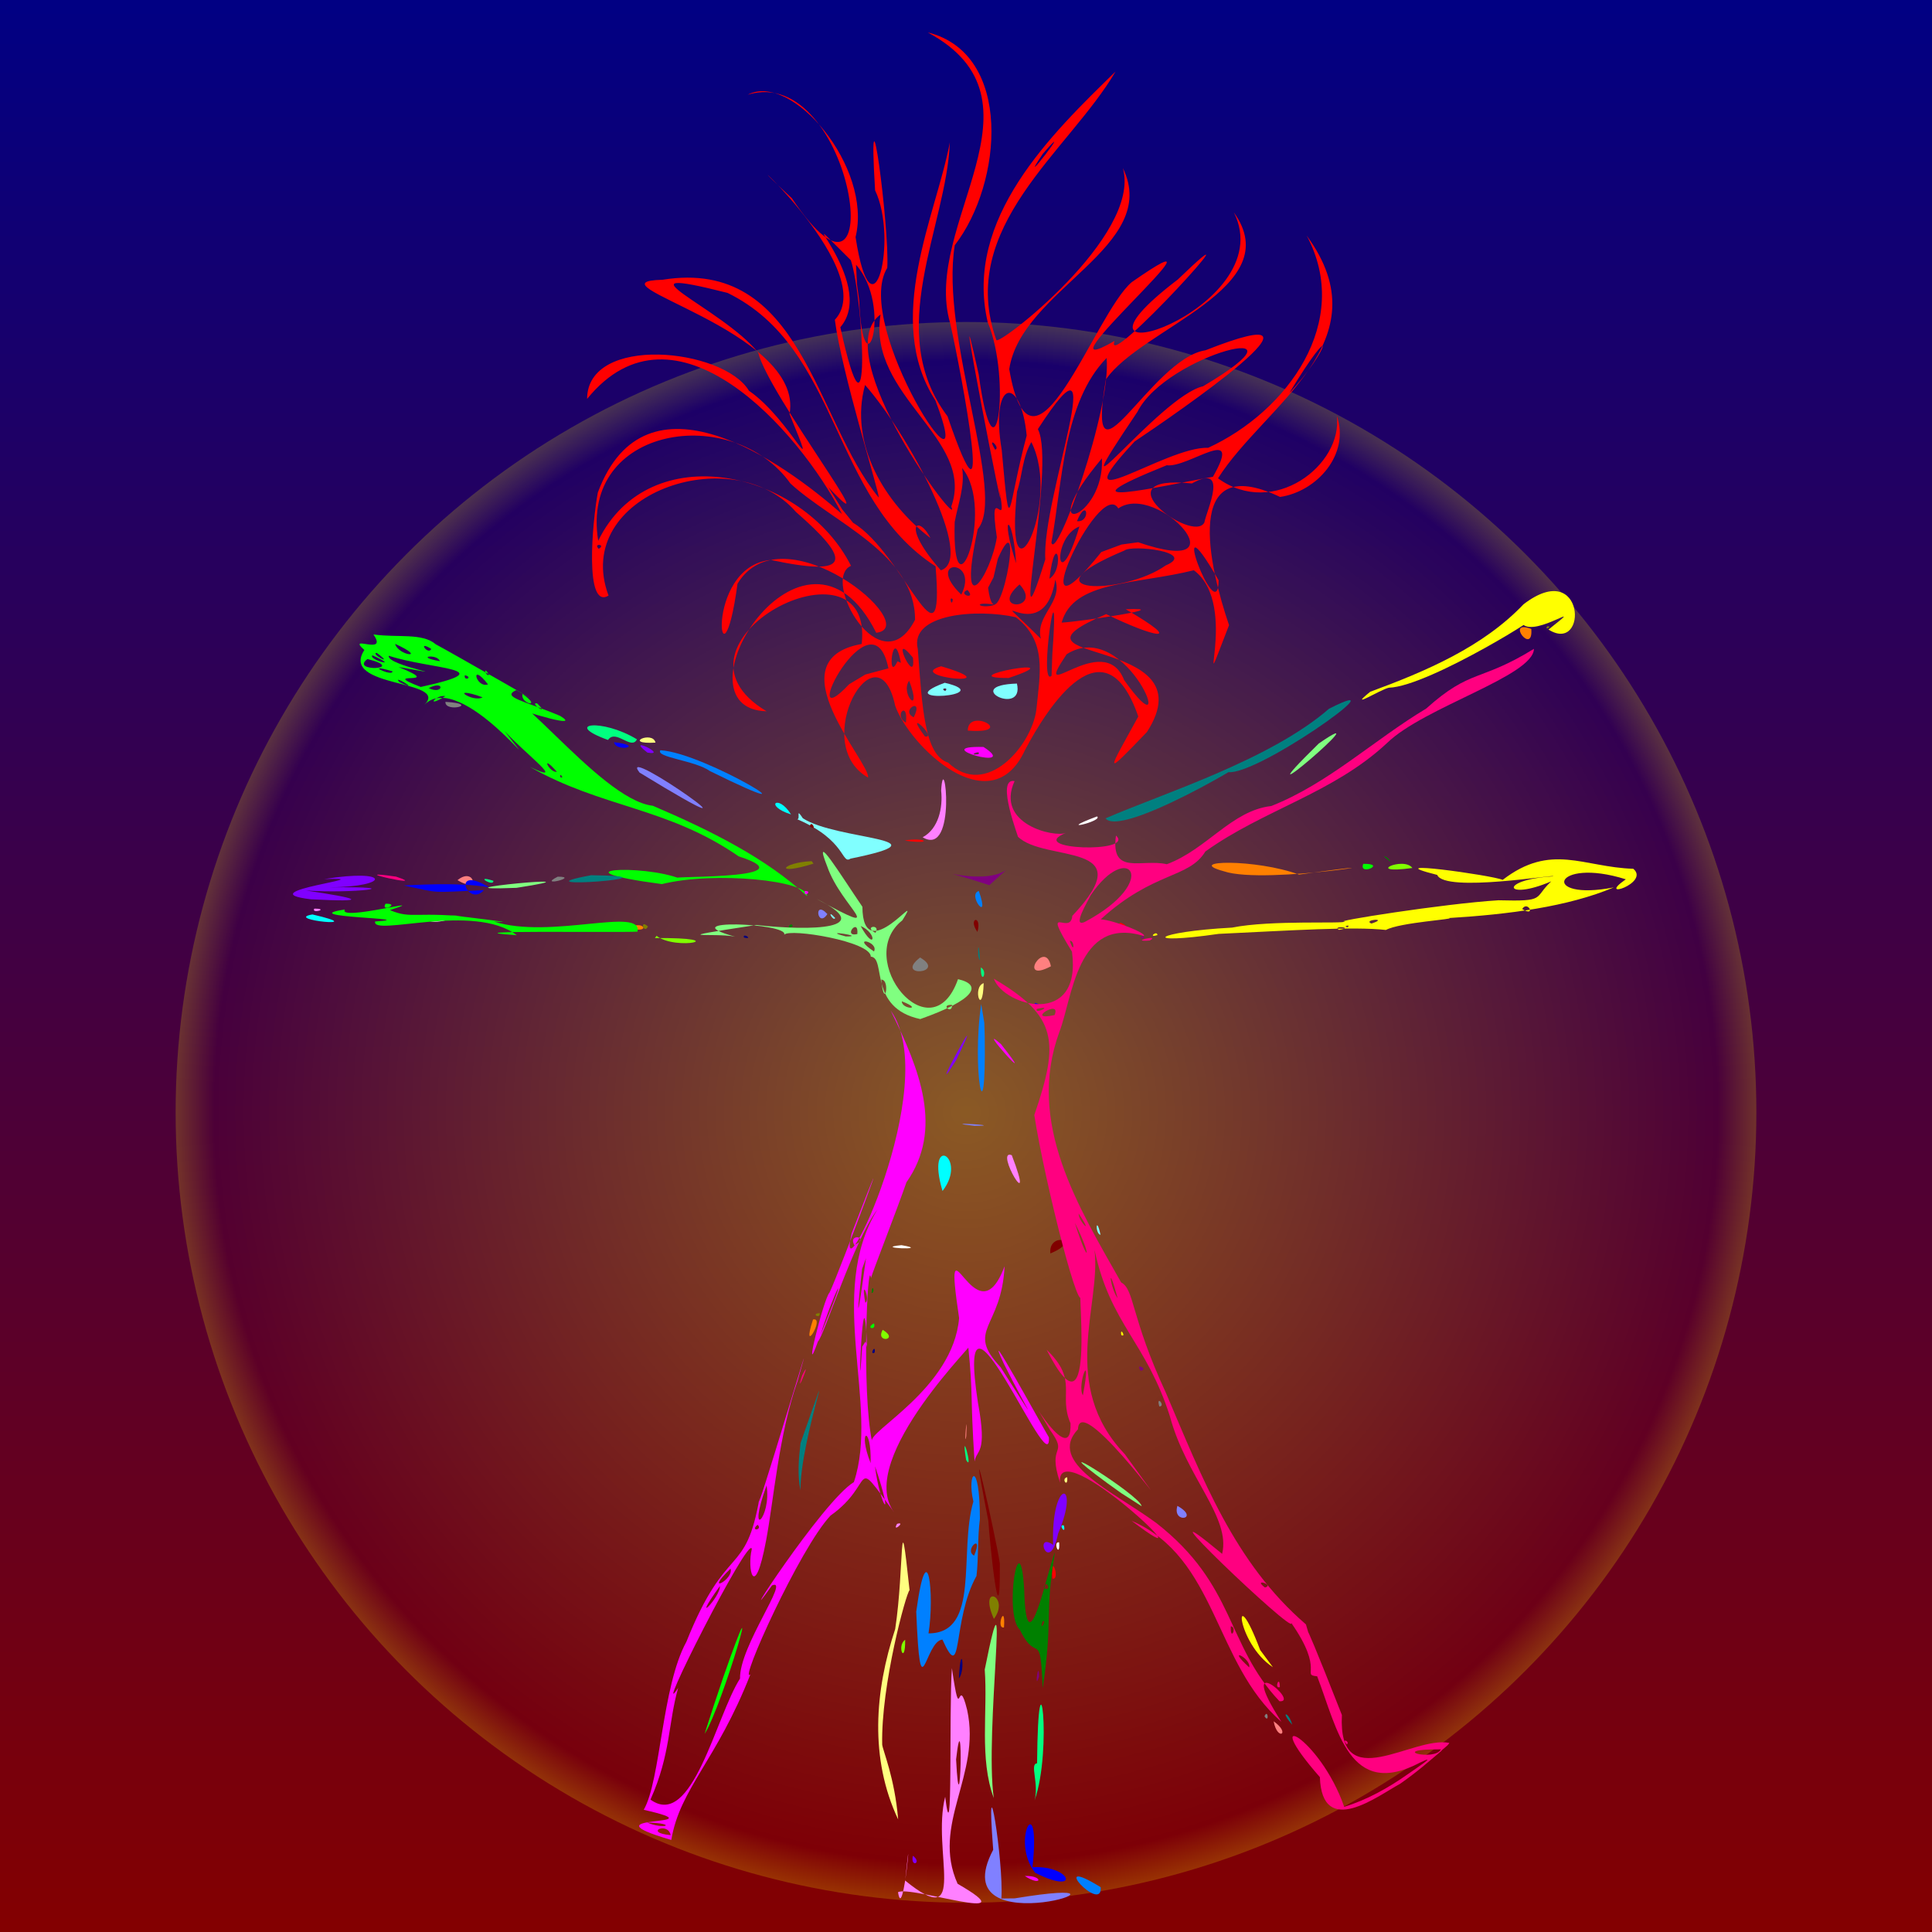 <?xml version="1.0" encoding="UTF-8" standalone="no"?>
<svg
   xmlns:dc="http://purl.org/dc/elements/1.1/"
   xmlns:cc="http://creativecommons.org/ns#"
   xmlns:rdf="http://www.w3.org/1999/02/22-rdf-syntax-ns#"
   xmlns:svg="http://www.w3.org/2000/svg"
   xmlns="http://www.w3.org/2000/svg"
   xmlns:sodipodi="http://sodipodi.sourceforge.net/DTD/sodipodi-0.dtd"
   xmlns:inkscape="http://www.inkscape.org/namespaces/inkscape"
   version="1.1"
   x="0"
   y="0"
   width="500"
   height="500"
   viewBox="-225 0 1650 1650"
   id="svg1796"
   sodipodi:docname="vetwomanf+311220.svg"
   inkscape:version="0.92.4 (5da689c313, 2019-01-14)">
  <rect x="-225" y="0" width="1650" height="1650" fill="#333333" stroke="none"/>
  <sodipodi:namedview
     pagecolor="#ffffff"
     bordercolor="#666666"
     borderopacity="1"
     objecttolerance="10"
     gridtolerance="10"
     guidetolerance="10"
     inkscape:pageopacity="0"
     inkscape:pageshadow="2"
     inkscape:window-width="1280"
     inkscape:window-height="948"
     id="namedview1798"
     showgrid="false"
     inkscape:zoom="1.456"
     inkscape:cx="250"
     inkscape:cy="250"
     inkscape:window-x="-4"
     inkscape:window-y="-4"
     inkscape:window-maximized="1"
     inkscape:current-layer="svg1796" />
  <style
     type="text/css"
     id="style1470">
.space { fill:url(#lg);fill-opacity:1;stroke:none;stroke-width:0; }
.circle { fill:url(#bg);fill-opacity:1;stroke:none;stroke-width:0; }
.f1 { fill:#800000 }
.f2 { fill:#FF0000 }
.f3 { fill:#008000 }
.f4 { fill:#808000 }
.f5 { fill:#FF8000 }
.f6 { fill:#00FF00 }
.f7 { fill:#80FF00 }
.f8 { fill:#FFFF00 }
.f9 { fill:#000080 }
.f10 { fill:#800080 }
.f11 { fill:#FF0080 }
.f12 { fill:#008080 }
.f13 { fill:#808080 }
.f14 { fill:#FF8080 }
.f15 { fill:#00FF80 }
.f16 { fill:#80FF80 }
.f17 { fill:#FFFF80 }
.f18 { fill:#0000FF }
.f19 { fill:#8000FF }
.f20 { fill:#FF00FF }
.f21 { fill:#0080FF }
.f22 { fill:#8080FF }
.f23 { fill:#FF80FF }
.f24 { fill:#00FFFF }
.f25 { fill:#80FFFF }
.f26 { fill:#FFFFFF }
</style>
  <defs
     id="defs1484">
    <linearGradient
       id="lg"
       x1="0"
       y1="0"
       x2="0"
       y2="1">
      <stop
         stop-color="#000084"
         stop-opacity="1"
         offset="0"
         id="stop1472" />
      <stop
         stop-color="#840000"
         stop-opacity="1"
         offset="1"
         id="stop1474" />
    </linearGradient>
    <radialGradient
       id="bg">
      <stop
         stop-color="#ffff00"
         stop-opacity=".35"
         offset="0"
         id="stop1477" />
      <stop
         stop-color="#ffff00"
         stop-opacity="0"
         offset=".95"
         id="stop1479" />
      <stop
         stop-color="#ffff00"
         stop-opacity=".2"
         offset="1"
         id="stop1481" />
    </radialGradient>
  </defs>
  <!--

-->
  <rect
     class="space"
     x="-225"
     y="0"
     width="1650"
     height="1650"
     id="rect1486" />
  <circle
     class="circle"
     cx="600"
     cy="950"
     r="675"
     id="circle1488" />
  <g
     style="fill:#ffffff;fill-opacity:1;stroke:none;stroke-width:0"
     id="g1794">
    <path
       style="fill:#ff0000"
       d="m 916.663,354.991 c 5.443,42.094 -54.205,87.903 -101.432,53.506 39.722,-62.639 142.262,-116.539 75.71,-207.329 39.492,73.779 -16.806,150.37 -84.171,181.303 -35.817,-1.658 -129.239,66.02 -62.738,-5.444 34.491,-23.101 186.969,-127.707 60.517,-77.876 -47.02,7.046 -102.839,130.769 -85.108,24.993 30.167,-44.06 155.771,-78.114 109.325,-142.727 42.284,83.989 -170.428,150.699 -47.884,57.3 79.874,-76.937 -64.827,82.126 -53.996,52.435 -75.495,43.466 114.983,-120.09 14.677,-50.186 -31.999,26.931 -85.128,187.921 -104.627,74.335 C 646.981,247.141 766.776,210.777 733.974,143.554 750.345,201.594 625.792,297.236 625.881,290.248 591.651,193.838 687.943,129.062 727.727,61.072 673.124,114.373 597.818,186.796 618.596,275.343 c 20.556,48.767 6.478,147.372 -7.787,44.327 -27.744,-125.654 27.578,158.74 17.254,96.947 8.918,44.724 -9.591,-10.814 -1.718,42.233 -5.105,32.65 -34.29,76.644 -16.363,-6.894 C 634.818,423.254 577.649,287.762 590.397,209.424 631.422,156.354 640.174,45.703 567.323,27.682 c 108.29,58.243 -5.527,164.229 19.16,248.358 9.997,44.421 39.254,200.693 -2.276,79.474 -54.876,-72.685 -0.807,-161.318 1.982,-233.913 -11.231,61.006 -57.071,151.079 -12.309,220.393 C 613.35,445.151 502.328,277.868 532.747,228.787 534.85,194.798 515.543,50.634 522.365,162.553 542.451,204.398 520.001,294.997 505.683,202.516 520.318,142.781 451.225,61.267 413.562,80.876 c 91.694,-27.804 123.651,216.44 37.74,88.446 -73.855,-68.587 78.34,59.163 36.689,103.817 5.75,44.805 37.842,146.808 37.541,151.88 -54.756,-66.504 -65.624,-205.294 -184.725,-186.087 -69.085,1.871 121.612,42.854 108.492,114.721 27.242,66.442 0.843,4.499 -34.684,-19.97 C 392.868,297.428 276.614,285.325 276.399,340.705 c 74.858,-92.251 180.489,26.119 217.697,98.313 -50.785,-44.763 -167.607,-128.149 -208.522,-18.376 -4.722,25.411 -11.535,100.461 9.14,88.029 -32.093,-86.367 106.089,-134.019 160.056,-71.44 46.975,40.922 48.886,56.038 -21.382,40.995 -59.216,5.485 -42.722,124.912 -28.508,20.221 38.973,-63.931 159.561,37.083 118.47,41.975 -61.471,-122.566 -176.705,64.962 -93.648,67.044 -98.643,-58.728 92.302,-156.457 81.225,-57.491 -75.626,13.569 7.373,100.881 5.443,114.084 -50.975,-28.89 8.15,-132.099 23.176,-61.223 12.35,34.576 81.433,101.065 110.646,38.158 20.122,-38.428 68.308,-112.147 96.947,-29.052 -26.311,47.922 -30.866,53.046 7.366,13.26 54.663,-84.518 -136.979,-57.082 -34.765,-100.702 40.196,19.607 69.589,26.523 16.666,-4.19 44.78,-1.799 -39.617,10.722 -54.715,11.421 9.91,-36.06 63.036,-32.313 112.895,-44.717 40.824,30.326 -2.611,130.865 30.066,46.895 -16.81,-49.276 -40.598,-149.683 43.586,-109.491 31.613,-4.662 59.853,-36.556 48.425,-69.427 z M 875.82,336.217 c 40.554,-67.178 36.225,-39.645 0,0 z m -129.364,15.44 c 24.897,-49.431 157.636,-81.792 55.984,-21.758 -37.251,8.236 -131.994,134.426 -55.984,21.758 z M 665.579,131.402 c 31.405,-36.253 -25.419,37.753 0,0 z m -40.675,252.649 c -7.928,-13.123 5.165,-1.536 0,0 z m 91.179,7.392 c 2.666,52.402 -61.436,73.349 0,0 z m -21.335,53.642 c 8.761,-21.392 12.174,1.443 0,0 z m 2.138,4.537 c -19.24,63.837 -24.344,9.381 0,0 z m 23.219,-143.945 c 4.073,44.593 -43.492,175.063 -47.146,157.637 9.575,-52.2 10.022,-119.447 47.146,-157.637 z M 661.378,366.5 c 65.922,-101.731 3.036,59.074 6.357,111.178 C 635.008,583.019 677.567,397.108 661.378,366.5 Z m -18.569,114.614 c -14.659,-44.913 -2.568,-43.025 0,0 z m 2.94,17.997 c 20.475,22.162 -26.958,23.323 0,0 z m 10.072,-121.552 c 26.613,52.884 -23.736,149.797 -12.244,42.264 4.361,-12.608 4.565,-29.606 12.244,-42.264 z m -25.302,6.739 c -10.255,-60.131 16.134,-65.25 21.311,-12.318 -16.664,61.903 -13.843,95.051 -21.311,12.318 z m -3.317,92.878 c 24.728,-56.024 -0.847,82.185 -8.345,24.813 l 4.654,-8.938 z m -2.269,39.224 c -12.818,4.409 -21.696,-3.239 0,0 z M 596.699,399.725 c 29.083,35.338 -9.006,135.223 -6.361,46.122 2.737,-15.182 8.862,-30.356 6.361,-46.122 z m -0.717,108.108 c -32.144,-31.049 15.814,-31.469 0,0 z m 5.292,-3.954 c 8.212,9.015 -9.356,3.6 0,0 z M 527.044,268.57 c -11.417,69.846 80.98,105.95 60.391,164.024 C 598.209,457.414 480.396,302.356 527.044,268.57 Z m -20.967,-42.457 c 31.968,36.116 6.092,113.478 2.673,30.232 l -1.853,-13.477 z m -13.402,53.356 c 33.416,-38.831 -52.926,-118.447 8.966,-57.239 11.18,34.048 17.537,177.797 -8.966,57.239 z m 21.115,49.309 c 37.316,42.377 94.57,149.086 64.721,158.278 -34.692,-39.28 -19.181,-48.072 -8.919,-27.587 -38.705,-29.531 -69.787,-80.301 -55.802,-130.691 z m 74.917,183.001 c -0.714,7.861 -3.775,-3.46 0,0 z M 482.494,416.142 c 54.062,57.641 -51.18,-79.219 -59.982,-115.016 -30.619,-38.034 -129.322,-77.063 -26.187,-50.994 96.944,47.421 87.529,175.209 177.684,233.522 8.096,97.601 -27.042,-11.183 -70.438,-37.171 l -9.268,-11.418 z M 286.305,468.71 c -5.076,-5.144 6.651,-3.74 0,0 z m 213.9,115.652 c -47.257,50.247 19.588,-82.617 33.544,-13.557 l -19.738,5.272 z m 41.226,-19.554 c -9.392,20.608 -3.785,-34.137 2.952,1.246 z m 13.23,-3.178 c 3.188,26.892 -21.319,-26.155 0,0 z m -5.984,55.532 c -11.135,-6.373 2.312,-19.551 0,0 z m 2.776,-35.803 c 11.799,31.444 -8.166,11.46 0,0 z m 3.917,31.253 c -12.189,-5.909 9.196,-18.397 0,0 z m 1.111,-83.304 C 527.093,586.51 475.785,494.467 501.811,483.232 460.298,401.159 329.504,372.346 285.888,461.862 269.988,363.431 400.994,343.98 450.082,412.95 486.486,446.409 556.715,473.258 556.481,529.308 Z m 8.45,99.667 c -19.724,-26.74 11.491,2.071 0,0 z m 95.109,-22.481 c -4.32,30.846 -43.056,75.698 -75.232,44.868 -20.164,-6.448 -22.158,-46.172 -25.981,-97.084 -7.27,-30.277 50.987,-34.551 83.743,-27.127 26.716,20.467 20.664,47.747 17.47,79.343 z m 3.878,-60.962 c -56.596,-56.315 1.985,13.519 12.333,-50.447 6.608,19.29 -17.322,30.687 -12.333,50.447 z m 9.171,31.567 c -11.809,11.725 7.59,-113.221 0.627,-18.137 z m -1.862,-82.852 c 5.401,-43.713 13.457,-8.309 0,0 z m 14.719,64.523 c 52.026,-33.248 97.965,90.729 49.095,22.026 C 717.672,536.173 653.753,606.672 685.946,558.77 Z m 84.592,-75.857 c -36.868,26.138 -124.135,24.414 -35.216,-12.757 5.98,-5.201 62.471,1.276 35.216,12.757 z m -55,-11.436 c -72.978,91.021 -1.859,-65.177 14.532,-37.276 33.375,-23.204 109.681,60.788 16.945,28.917 l -14.214,1.942 z m 100.192,24.108 c -0.287,44.531 -46.843,-81.257 0,0 z m -12.178,-49.276 c -9.819,18.283 -90.96,-41.785 -10.663,-33.423 32.377,-17.885 12.459,23.256 10.663,33.423 z m 7.334,-39.12 c -46.158,8.285 -137.538,29.683 -39.45,-9.845 18.42,2.542 66.08,-36.591 39.45,9.845 z"
       id="path1490"
       inkscape:connector-curvature="0" />
    <path
       style="fill:#008000"
       d="m 1105.338,531.924 c -1.333,0.604 -1.333,0.604 0,0 z"
       id="path1492"
       inkscape:connector-curvature="0" />
    <path
       style="fill:#808000"
       d="m 1096.398,534.834 c -2.86,4.262 5.244,-0.159 0,0 z"
       id="path1494"
       inkscape:connector-curvature="0" />
    <path
       style="fill:#ff8000"
       d="m 1082.79,537.124 c -22.816,-8.696 1.798,23.497 0,0 z"
       id="path1496"
       inkscape:connector-curvature="0" />
    <path
       style="fill:#00ff00"
       d="m 86.187,555.113 c -21.591,32.99 73.49,24.961 51.213,46.861 31.41,-32.111 110.985,77.602 68.344,22.155 18.298,20.168 54.54,46.659 21.797,30.808 61.735,35.214 117.206,34.196 178.308,76.413 66.473,21.449 -79.695,15.926 -49.695,19.176 -32.737,-12.959 -110.777,-8.042 -15.879,4.522 C 385.646,743.849 465.133,752.133 464.236,765.3 429.439,733.06 382.117,709.327 332.511,688.146 285.099,682.873 202.229,562.961 195.189,595.259 c -106.423,-32.955 94.39,38.285 58.203,16.156 -31.22,-13.202 -50.488,-15.998 -37.485,-22.042 47.653,27.06 -56.793,-32.849 -68.703,-39.085 -11.618,-10.003 -32.341,-5.485 -53.305,-8.46 13.043,18.827 -23.722,-0.811 -7.712,13.285 z m 357.766,199.397 -5.938,-4.151 z M 255.291,663.712 c -2.655,2.013 -2.583,-5.034 0,0 z m -4.717,-4.608 c -6.321,1.375 -14.837,-16.913 0,0 z m -63.29,-63.659 c -7.943,5.181 -31.184,-10.621 0,0 z m -14.702,1.983 -8.949,-2.843 z m 61.097,3.25 c 12.094,11.867 -7.431,-0.893 0,0 z m -12.396,-8.018 c 17.708,12.541 -2.291,8.524 0,0 z m -28.628,-16.362 c -2.969,1.911 -5.437,-8.982 0,0 z m -0.868,8.215 c -10.575,3.474 -15.73,-20.297 0,0 z m -19.75,-7.859 c 7.598,1.903 -1.363,5.527 0,0 z m -55.654,6.018 c -8.267,-7.877 20.346,9.447 0,0 z m 24.766,4.994 c 14.286,-7.438 12.521,6.131 0,0 z m 14.177,6.86 c -17.632,10.996 -8.177,-1.494 0,0 z m -4.692,-29.877 c -22.432,-3.874 -1.904,-6.533 0,0 z m -7.322,-10.45 c -2.46,5.897 -12.532,-7.966 0,0 z m -30.854,-4.298 c 28.787,13.078 2.788,10.368 0,0 z m -5.401,10.144 c 35.649,11.832 99.696,10.823 27.284,26.648 -38.277,-14.744 23.186,0.177 -18.857,-17.025 56.965,10.042 -10.982,-1.289 -8.427,-9.623 z m 3.141,13.301 c 0.128,5.028 -26.06,-7.772 0,0 z M 96.762,557.583 c 16.39,12.336 -6.192,0.33 0,0 z m -3.719,2.097 c 25.478,11.523 -3.992,3.641 0,0 z m -4.189,3.17 c 34.793,8.817 -15.69,11.437 0,0 z"
       id="path1498"
       inkscape:connector-curvature="0" />
    <path
       style="fill:#ff0000"
       d="m 636.423,579.028 c 60.803,-20.313 -53.138,0.197 0,0 z"
       id="path1500"
       inkscape:connector-curvature="0" />
    <path
       style="fill:#ffff00"
       d="m 961.1,587.335 c 35.297,-1.028 145.174,-71.188 114.2,-54.299 11.493,11.53 57.501,-23.229 22.167,4.622 34.071,21.475 31.602,-62.154 -21.344,-21.559 -34.601,36.376 -83.217,57.147 -130.916,74.699 -19.959,16.148 8.372,-1.781 15.893,-3.463 z"
       id="path1502"
       inkscape:connector-curvature="0" />
    <path
       style="fill:#ff0000"
       d="m 578.765,569.023 c -32.547,9.208 62.302,18.467 0,0 z"
       id="path1504"
       inkscape:connector-curvature="0" />
    <path
       style="fill:#80ffff"
       d="m 581.834,583.116 c -49.457,18.361 47.475,11.129 0,0 z m 0.428,7.02 c -5.388,-2.314 3.793,-3.486 0,0 z"
       id="path1506"
       inkscape:connector-curvature="0" />
    <path
       style="fill:#80ffff"
       d="m 643.493,583.787 c -48.647,1.569 6.748,28.863 0,0 z"
       id="path1508"
       inkscape:connector-curvature="0" />
    <path
       style="fill:#008080"
       d="m 910.046,605.274 c -50.924,44.225 -143.112,72.736 -190.897,93.65 15.429,19.222 166.571,-75.338 102.317,-40.133 19.759,9.885 155.833,-87.634 88.58,-53.517 z"
       id="path1510"
       inkscape:connector-curvature="0" />
    <path
       style="fill:#808080"
       d="m 155.423,599.407 c -0.738,9.754 30.928,1.817 0,0 z"
       id="path1512"
       inkscape:connector-curvature="0" />
    <path
       style="fill:#ff0000"
       d="m 601.522,623.943 c 42.959,3.226 0.098,-20.555 0,0 z"
       id="path1514"
       inkscape:connector-curvature="0" />
    <path
       style="fill:#00ff80"
       d="m 318.967,631.419 c -29.821,-18.164 -64.122,-13.658 -24.702,0.53 6.62,-9.74 19.923,9.15 24.702,-0.53 z"
       id="path1516"
       inkscape:connector-curvature="0" />
    <path
       style="fill:#80ff80"
       d="m 901.269,634.988 c -77.001,75.609 58.012,-40 0,0 z"
       id="path1518"
       inkscape:connector-curvature="0" />
    <path
       style="fill:#ffff80"
       d="m 334.826,634.225 c -2.398,-10.728 -28.949,1.65 0,0 z"
       id="path1520"
       inkscape:connector-curvature="0" />
    <path
       style="fill:#0000ff"
       d="m 299.405,633.872 c 1.43,8.915 27.433,3.202 0,0 z"
       id="path1522"
       inkscape:connector-curvature="0" />
    <path
       style="fill:#8000ff"
       d="m 327.991,642.779 c 18.811,3.044 -20.292,-15.611 0,0 z"
       id="path1524"
       inkscape:connector-curvature="0" />
    <path
       style="fill:#ff00ff"
       d="m 614.982,637.94 c -49.726,-1.294 32.89,21.382 0,0 z m -4.373,6.177 c -10.521,1.383 3.024,-4.17 0,0 z"
       id="path1526"
       inkscape:connector-curvature="0" />
    <path
       style="fill:#0080ff"
       d="m 381.397,658.563 c 104.757,51.683 -3.591,-15.682 -42.392,-17.831 -4.466,6.084 29.26,8.581 42.392,17.831 z"
       id="path1528"
       inkscape:connector-curvature="0" />
    <path
       style="fill:#8080ff"
       d="m 321.193,659.8 c 131.498,80.437 -21.478,-27.646 0,0 z"
       id="path1530"
       inkscape:connector-curvature="0" />
    <path
       style="fill:#ff80ff"
       d="m 562.977,715.064 c 30.014,17.883 18.142,-79.457 15.79,-39.792 1.591,14.255 -2.104,32.484 -15.79,39.792 z"
       id="path1532"
       inkscape:connector-curvature="0" />
    <path
       style="fill:#00ffff"
       d="m 450.579,695.552 c -11.194,-18.15 -23.667,-7.5 0,0 z"
       id="path1534"
       inkscape:connector-curvature="0" />
    <path
       style="fill:#80ffff"
       d="m 455.871,699.657 c 42.054,18.005 37.631,38.872 45.486,33.657 86.457,-17.608 -11.866,-15.468 -40.727,-34.527 -6.48,-9.841 -1.648,0.711 -4.758,0.87 z"
       id="path1536"
       inkscape:connector-curvature="0" />
    <path
       style="fill:#ffffff"
       d="m 711.911,697.259 c -38.253,14.283 5.918,3.939 0,0 z"
       id="path1538"
       inkscape:connector-curvature="0" />
    <path
       style="fill:#800000"
       d="m 466.647,705.666 c 6.797,5.231 1.106,-6.225 0,0 z"
       id="path1540"
       inkscape:connector-curvature="0" />
    <path
       style="fill:#ff0000"
       d="m 547.596,717.873 c 26.129,3.701 17.078,-3.288 0,0 z"
       id="path1542"
       inkscape:connector-curvature="0" />
    <path
       style="fill:#008000"
       d="m 962.303,735.879 c -11.272,-8.67 -0.381,-3.262 0,0 z"
       id="path1544"
       inkscape:connector-curvature="0" />
    <path
       style="fill:#808000"
       d="m 468.207,735.452 c -25.858,1.217 -33.013,12.922 1.543,2.126 z"
       id="path1546"
       inkscape:connector-curvature="0" />
    <path
       style="fill:#ff8000"
       d="m 884.442,746.929 c -36.88,-13.632 -98.989,-12.287 -64.375,-2.871 35.971,12.422 181.97,-13.857 64.375,2.871 z"
       id="path1548"
       inkscape:connector-curvature="0" />
    <path
       style="fill:#00ff00"
       d="m 939.303,737.754 c -4.545,10.766 20.908,-0.304 0,0 z"
       id="path1550"
       inkscape:connector-curvature="0" />
    <path
       style="fill:#80ff00"
       d="m 981.236,741.293 c -7.508,-10.387 -42.42,5.779 0,0 z"
       id="path1552"
       inkscape:connector-curvature="0" />
    <path
       style="fill:#ffff00"
       d="m 1169.873,741.968 c -42.901,-1.362 -70.086,-22.435 -111.541,9.486 -8.535,-3.938 -111.001,-18.13 -55.902,-4.245 6.369,15.553 104.014,-1.095 98.877,1.215 -47.133,2.861 -41.604,21.466 -1.476,4.282 -15.569,14.406 -3.738,17.269 -45.079,16.165 -47.01,2.882 -145.273,18.592 -131.118,18.136 -0.134,2.185 -63.182,-1.477 -96.397,5.199 -67.693,3.64 -79.337,15.186 -11.496,5.363 63.155,-2.981 115.096,-6.457 142.892,-3.341 11.636,-6.451 61.04,-9.353 53.765,-10.185 51.019,-3.137 101.344,-9.553 140.868,-26.171 -63.36,12.306 -52.208,-26.57 10.23,-6.903 -26.245,18.248 21.03,3.223 6.377,-9.001 z m -251.361,52.199 c -6.472,-3.832 13.816,-2.273 0,0 z m 7.23,-2.248 c -4.647,-0.995 3.763,-2.608 0,0 z m 20.501,-3.162 c -7.933,-3.432 15.79,-5.101 0,0 z m 128.76,-12.446 c 4.852,-7.766 12.155,7.515 0,0 z"
       id="path1554"
       inkscape:connector-curvature="0" />
    <path
       style="fill:#000080"
       d="m 1099.886,744.098 c 0.798,0.018 0.798,0.018 0,0 z"
       id="path1556"
       inkscape:connector-curvature="0" />
    <path
       style="fill:#800080"
       d="m 634.372,742.928 c -22.415,15.845 -81.667,-8.724 -14.461,13.036 z"
       id="path1558"
       inkscape:connector-curvature="0" />
    <path
       style="fill:#ff0080"
       d="m 113.301,748.682 c -49.176,-7.107 31.844,10.709 0,0 z"
       id="path1560"
       inkscape:connector-curvature="0" />
    <path
       style="fill:#008080"
       d="m 279.868,747.466 c -70.827,13.152 86.538,1.066 0,0 z"
       id="path1562"
       inkscape:connector-curvature="0" />
    <path
       style="fill:#808080"
       d="m 251.312,748.715 c -18.331,9.29 19.698,-0.037 0,0 z"
       id="path1564"
       inkscape:connector-curvature="0" />
    <path
       style="fill:#ff8080"
       d="m 165.747,751.692 c 19.95,12.222 14.429,-11.986 0,0 z"
       id="path1566"
       inkscape:connector-curvature="0" />
    <path
       style="fill:#00ff80"
       d="m 196.345,752.217 c -17.456,-5.521 0.484,5.737 0,0 z"
       id="path1568"
       inkscape:connector-curvature="0" />
    <path
       style="fill:#80ff80"
       d="m 216.067,758.251 c 86.635,-13.376 -84.777,3.232 0,0 z"
       id="path1570"
       inkscape:connector-curvature="0" />
    <path
       style="fill:#ffff80"
       d="m 450.893,752.909 c 1.848,1.707 1.848,1.707 0,0 z"
       id="path1572"
       inkscape:connector-curvature="0" />
    <path
       style="fill:#0000ff"
       d="m 192.639,757.748 c -28.003,-4.664 -66.642,-1.63 -72.898,-1.552 32.358,6.76 20.653,6.164 68.496,4.03 -13.747,15.321 -28.862,-22.643 4.403,-2.478 z"
       id="path1574"
       inkscape:connector-curvature="0" />
    <path
       style="fill:#8000ff"
       d="m 40.446,768.017 c 52.178,2.735 40.659,-0.87 -4.172,-7.505 39.403,2.849 92.738,-3.516 19.969,-2.697 53.293,-0.478 52.072,-16.291 -4.41,-7.034 53.714,-2.116 -67.551,10.512 -11.387,17.236 z"
       id="path1576"
       inkscape:connector-curvature="0" />
    <path
       style="fill:#ff00ff"
       d="m 462.215,760.96 c -0.758,6.408 7.305,-0.521 0,0 z"
       id="path1578"
       inkscape:connector-curvature="0" />
    <path
       style="fill:#0080ff"
       d="m 610.944,760.96 c -10.446,2.926 10.39,29.291 0,0 z"
       id="path1580"
       inkscape:connector-curvature="0" />
    <path
       style="fill:#8080ff"
       d="m 481.605,780.639 c -12.13,-13.091 -8.423,12.893 0,0 z"
       id="path1582"
       inkscape:connector-curvature="0" />
    <path
       style="fill:#ff80ff"
       d="m 43.381,776.026 c -2.687,4.776 13.501,-0.103 0,0 z"
       id="path1584"
       inkscape:connector-curvature="0" />
    <path
       style="fill:#00ffff"
       d="m 41.83,780.97 c -26.027,4.493 52.582,12.133 0,0 z"
       id="path1586"
       inkscape:connector-curvature="0" />
    <path
       style="fill:#80ffff"
       d="m 488.281,784.044 c -8.046,-8.909 -1.722,3.482 0,0 z"
       id="path1588"
       inkscape:connector-curvature="0" />
    <path
       style="fill:#ffffff"
       d="m 140.712,786.073 c 6.903,4.249 35.68,-5.433 0,0 z"
       id="path1590"
       inkscape:connector-curvature="0" />
    <path
       style="fill:#800000"
       d="m 609.757,795.903 c 4.238,-15.067 -8.747,-12.229 0,0 z"
       id="path1592"
       inkscape:connector-curvature="0" />
    <path
       style="fill:#ff0000"
       d="m 731.859,787.944 c -10.503,8.992 14.408,5.414 0,0 z"
       id="path1594"
       inkscape:connector-curvature="0" />
    <path
       style="fill:#008000"
       d="m 451.983,791.118 c -0.668,-5.023 -7.22,3.52 0,0 z"
       id="path1596"
       inkscape:connector-curvature="0" />
    <path
       style="fill:#808000"
       d="m 328.356,791.286 c -7.455,-6.882 -3.501,7.165 0,0 z"
       id="path1598"
       inkscape:connector-curvature="0" />
    <path
       style="fill:#ff8000"
       d="m 312.618,792.607 c 19.641,5.319 11.426,-7.626 0,0 z"
       id="path1600"
       inkscape:connector-curvature="0" />
    <path
       style="fill:#00ff00"
       d="m 319.436,795.651 c 4.528,-21.682 -74.648,6.951 -122.626,-8.663 38.853,2.954 -87.781,-10.802 -11.913,-2.953 -55.854,-6.414 -57.55,1.424 -76.863,-6.777 39.133,-12.701 -44.407,10.111 -38.563,-0.496 -45.33,6.787 68.9,7.425 25.887,10.211 -2.792,13.323 84.48,-16.458 121.007,11.742 -65.871,-4.55 86.292,-2.123 103.071,-3.064 z M 104.247,771.846 c 13.291,-0.373 -4.532,7.877 0,0 z m 77.837,15.117 5.162,0.642 z m 64.997,9.808 5.548,-0.943 z"
       id="path1602"
       inkscape:connector-curvature="0" />
    <path
       style="fill:#80ff00"
       d="m 334.319,801.153 c 68.286,-0.609 18.267,11.313 1.394,-1.899 z"
       id="path1604"
       inkscape:connector-curvature="0" />
    <path
       style="fill:#ffff00"
       d="m 763.485,798.578 c -0.331,-4.46 -8.647,2.88 0,0 z"
       id="path1606"
       inkscape:connector-curvature="0" />
    <path
       style="fill:#000080"
       d="m 410.352,800.683 c 8.902,2.064 -1.579,-4.549 0,0 z"
       id="path1608"
       inkscape:connector-curvature="0" />
    <path
       style="fill:#800080"
       d="m 749.479,800.36 c 0.126,4.151 5.754,-2.982 0,0 z"
       id="path1610"
       inkscape:connector-curvature="0" />
    <path
       style="fill:#ff0080"
       d="m 756.872,803.228 c 10.257,-5.528 -19.217,1.398 0,0 z"
       id="path1612"
       inkscape:connector-curvature="0" />
    <path
       style="fill:#008080"
       d="m 610.474,816.156 c 3.396,15.244 -0.745,-21.984 0,0 z"
       id="path1614"
       inkscape:connector-curvature="0" />
    <path
       style="fill:#808080"
       d="m 560.796,817.75 c -22.656,17.528 23.466,13.704 0,0 z"
       id="path1616"
       inkscape:connector-curvature="0" />
    <path
       style="fill:#ff8080"
       d="m 672.523,825.239 c -4.914,-24.241 -29.362,15.501 0,0 z"
       id="path1618"
       inkscape:connector-curvature="0" />
    <path
       style="fill:#00ff80"
       d="m 612.684,826.229 c -0.262,16.194 6.567,3.669 0,0 z"
       id="path1620"
       inkscape:connector-curvature="0" />
    <path
       style="fill:#80ff80"
       d="m 560.935,870.326 c 46.781,-16.478 53.55,-29.234 32.239,-34.079 -22.873,65.13 -89.543,-17.203 -47.533,-50.25 19.742,-31.451 -33.785,42.889 -34.124,-11.578 -18.673,-27.415 -43.194,-67.516 -29.965,-34.246 12.025,34.722 55.27,62.574 -9.274,27.483 52.605,26.063 -4.108,27.569 -51.389,22.322 -83.686,12.848 -35.188,6.28 -18.135,9.996 -56.528,-15.671 46.522,-11.676 41.961,-1.689 4.568,-5.669 74.37,5.79 73.959,18.733 13.468,0.875 -2.498,43.731 42.262,53.308 z m 27.126,-12.102 c 0.447,8.564 -10.77,-0.524 0,0 z m -159.057,-60.363 4.273,0.39 z m 68.297,1.879 c -24.081,-6.356 19.288,0.353 0,0 z m 9.896,-2.03 c -12.867,2.934 1.357,-14.76 0,0 z m 2.868,-6.86 c 14.625,6.27 12.169,22.589 0,0 z m 11.347,21.738 c -21.022,-14.122 4.519,-8.384 0,0 z m 1.25,-15.964 c -11.02,-5.577 5.031,-7.807 0,0 z m 4.957,39.996 c 8.132,-0.126 2.535,27.209 0,0 z m 17.578,18.543 c 19.563,7.617 -0.31,6.947 0,0 z"
       id="path1622"
       inkscape:connector-curvature="0" />
    <path
       style="fill:#ffff80"
       d="m 615.104,839.631 c -10.331,3.537 -0.958,30.378 0,0 z"
       id="path1624"
       inkscape:connector-curvature="0" />
    <path
       style="fill:#0000ff"
       d="m 658.819,856.605 c -1.914,6.019 9.413,1.65 0,0 z"
       id="path1626"
       inkscape:connector-curvature="0" />
    <path
       style="fill:#8000ff"
       d="m 591.449,905.596 c 31.923,-65.5 -29.206,46.777 0,0 z"
       id="path1628"
       inkscape:connector-curvature="0" />
    <path
       style="fill:#ff00ff"
       d="m 629.957,891.796 c -24.779,-21.842 35.792,45.45 0,0 z"
       id="path1630"
       inkscape:connector-curvature="0" />
    <path
       style="fill:#0080ff"
       d="m 612.978,857.49 c -8.301,56.061 4.304,120.436 3.015,27.869 l -0.368,-11.9 z"
       id="path1632"
       inkscape:connector-curvature="0" />
    <path
       style="fill:#8080ff"
       d="m 607.17,961.472 c 29.48,0.004 -33.864,-3.716 0,0 z"
       id="path1634"
       inkscape:connector-curvature="0" />
    <path
       style="fill:#ff80ff"
       d="m 639.086,986.552 c -15.664,-5.964 21.668,56.406 0,0 z"
       id="path1636"
       inkscape:connector-curvature="0" />
    <path
       style="fill:#00ffff"
       d="m 579.947,1017.155 c 22.322,-28.909 -14.939,-50.249 0,0 z"
       id="path1638"
       inkscape:connector-curvature="0" />
    <path
       style="fill:#80ffff"
       d="m 714.893,1054.602 c -3.867,-17.767 -4.792,-0.96 0,0 z"
       id="path1640"
       inkscape:connector-curvature="0" />
    <path
       style="fill:#ffffff"
       d="m 544.882,1063.425 c -26.409,2.505 27.448,4.597 0,0 z"
       id="path1642"
       inkscape:connector-curvature="0" />
    <path
       style="fill:#800000"
       d="m 672.066,1070.474 c 28.483,-11.649 -2.124,-18.673 0,0 z"
       id="path1644"
       inkscape:connector-curvature="0" />
    <path
       style="fill:#ff0000"
       d="m 706.758,1067.702 c -2.564,1.855 4.275,3.292 0,0 z"
       id="path1646"
       inkscape:connector-curvature="0" />
    <path
       style="fill:#008000"
       d="m 519.4,1104.234 c 3.418,-0.299 0.331,-9.147 0,0 z"
       id="path1648"
       inkscape:connector-curvature="0" />
    <path
       style="fill:#808000"
       d="m 475.026,1121.481 c -7.913,0.41 0.461,5.468 0,0 z"
       id="path1650"
       inkscape:connector-curvature="0" />
    <path
       style="fill:#ff8000"
       d="m 469.356,1126.899 c -10.848,33.25 10.956,-2.65 0,0 z"
       id="path1652"
       inkscape:connector-curvature="0" />
    <path
       style="fill:#00ff00"
       d="m 521.421,1130.187 c -8.012,4.244 2.343,6.551 0,0 z"
       id="path1654"
       inkscape:connector-curvature="0" />
    <path
       style="fill:#80ff00"
       d="m 528.893,1135.734 c -6.83,11.768 14.77,8.851 0,0 z"
       id="path1656"
       inkscape:connector-curvature="0" />
    <path
       style="fill:#ffff00"
       d="m 732.605,1140.15 c 4.611,2.687 -1.274,-7.763 0,0 z"
       id="path1658"
       inkscape:connector-curvature="0" />
    <path
       style="fill:#000080"
       d="m 521.983,1155.145 c 1.077,-8.304 -4.996,2.716 0,0 z"
       id="path1660"
       inkscape:connector-curvature="0" />
    <path
       style="fill:#800080"
       d="m 749.148,1170.665 c 7.391,-1.128 -5.21,-7.379 0,0 z"
       id="path1662"
       inkscape:connector-curvature="0" />
    <path
       style="fill:#ff0080"
       d="m 460.03,1174.791 c -7.014,22.355 9.675,-19.475 0,0 z"
       id="path1664"
       inkscape:connector-curvature="0" />
    <path
       style="fill:#008080"
       d="m 458.613,1272.81 c -0.272,-44.063 36.023,-142.248 0.07,-40.351 -1.549,13.368 -2.737,27.005 -0.07,40.351 z"
       id="path1666"
       inkscape:connector-curvature="0" />
    <path
       style="fill:#808080"
       d="m 765.091,1201.146 c 5.86,0.104 -3.097,-10.682 0,0 z"
       id="path1668"
       inkscape:connector-curvature="0" />
    <path
       style="fill:#ff8080"
       d="m 600.222,1226.528 c 1.266,-28.06 -2.24,12.832 0,0 z"
       id="path1670"
       inkscape:connector-curvature="0" />
    <path
       style="fill:#00ff80"
       d="m 600.142,1246.942 c 6.644,11.355 -5.19,-31.722 0,0 z"
       id="path1672"
       inkscape:connector-curvature="0" />
    <path
       style="fill:#80ff80"
       d="m 749.982,1286.338 c -0.742,-9.069 -92.352,-65.92 -29.318,-19.694 l 11.94,8.555 z"
       id="path1674"
       inkscape:connector-curvature="0" />
    <path
       style="fill:#ffff80"
       d="m 686.437,1261.648 c -5.724,0.938 0.889,9.935 0,0 z"
       id="path1676"
       inkscape:connector-curvature="0" />
    <path
       style="fill:#0000ff"
       d="m 613.565,1275.959 c -0.614,-2.01 -0.614,-2.01 0,0 z"
       id="path1678"
       inkscape:connector-curvature="0" />
    <path
       style="fill:#8000ff"
       d="m 674.393,1319.373 c -17.1,-12.089 -3.198,27.044 4.259,-9.668 19.705,-46.118 -6.169,-47.897 -4.259,9.668 z"
       id="path1680"
       inkscape:connector-curvature="0" />
    <path
       style="fill:#ff00ff"
       d="m 538.71,1291.68 c -34.472,-45.791 77.516,-153.151 63.228,-141.451 4.329,43.347 1.476,38.916 5.366,97.948 1.629,-10.423 11.149,-5.757 2.931,-49.998 -20.827,-134.996 62.891,71.851 60.547,29.353 -5.703,-9.426 -58.895,-106.607 -38.253,-62.436 19.412,38.977 34.959,61.739 -3.037,2.503 -30.408,-32.278 0.961,-32.846 3.443,-86.182 -24.832,67.177 -53.471,-54.547 -38.818,44.241 -5.06,60.173 -78.95,97.141 -74.346,105.475 -9.083,-43.289 -3.778,-159.726 -0.929,-139.62 1.261,-4.971 22.572,-59.343 30.312,-81.821 31.652,-45.107 11.614,-95.727 -13.397,-146.504 45.097,63.534 -48.257,253.832 -33.445,190.268 47.808,-123.818 -10.718,33.981 -18.882,50.505 -4.96,4.734 -23.705,80.497 -9.839,41.627 4.806,-3.826 31.001,-87.266 50.797,-112.639 -44.287,71.933 2.042,166.967 -20.146,232.852 -26.601,15.867 -106.512,139.664 -69.934,88.216 16.15,-6.93 -27.971,51.98 -27.291,79.516 -20.572,32.136 -40.78,129.478 -76.488,103.389 17.465,-39.107 15.057,-65.463 23.671,-95.398 -23.686,35.628 61.137,-132.564 62.895,-118.623 -4.17,16.488 2.097,46.403 12.153,-7.129 6.558,-34.516 10.721,-90.162 26.929,-136.454 23.888,-83.345 -40.567,134.676 -32.372,99.051 -11.966,69.904 -28.121,37.574 -62.634,123.839 -20.989,38.171 -21.886,118.238 -36.397,143.438 68.352,15.482 -55.587,2.624 23.534,25.757 7.324,-43.91 38.726,-67.767 67.562,-141.436 -10.539,9.277 42.265,-108.018 68.411,-135.579 39.403,-27.844 17.116,-53.578 54.429,-2.707 z m 69.84,-78.348 0.939,10.399 z m -52.627,-280.156 0.964,3.933 z m -80.184,206.907 c 10.872,-36.202 27.825,-67.385 0,0 z m 28.904,-76.705 c -5.908,-10.844 14.344,-6.756 0,0 z m 22.586,-27.013 -6.227,14.74 z m -97.546,232.222 c 4.4,28.001 -17.586,48.684 0,0 z m -7.669,33.61 c 4.802,4.608 -6.961,5.88 0,0 z m -23.093,37.476 c 3.093,9.372 -23.801,22.956 0,0 z m -9.112,14.89 c 0.64,9.489 -26.353,36.586 0,0 z m -62.225,201.926 c 26.878,0.806 15.069,6.421 0,0 z m 20.166,10.798 c -23.625,-2.113 -2.291,-11.942 0,0 z m 166.27,-454.708 c -4.506,-23.91 4.895,-2.473 0,0 z m 0.578,-38.067 c -5.092,38.079 -9.948,68.45 -3.373,9.237 z m -3.271,75.647 c -4.624,73.55 0.999,-82.046 4.176,0.399 l -1.329,-4.801 z m 7.246,99.408 c -11.557,-28.895 0.802,-33.442 0,0 z m 3.724,2.646 c 17.439,51.613 4.111,34.588 0,0 z"
       id="path1682"
       inkscape:connector-curvature="0" />
    <path
       style="fill:#0080ff"
       d="m 611.883,1297.236 c -0.133,-52.501 -11.489,-40.022 -5.589,-14.878 -12.691,43.777 6.262,112.63 -38.323,112.608 5.354,-32.222 -0.837,-89.031 -10.468,-18.55 3.74,89.075 7.161,24.892 22.365,23.854 17.857,39.598 7.837,-16.059 29.108,-54.408 1.853,-16.166 0.757,-32.483 2.907,-48.626 z m -4.948,31.312 c -9.262,-4.619 8.712,-20.724 0,0 z"
       id="path1684"
       inkscape:connector-curvature="0" />
    <path
       style="fill:#8080ff"
       d="m 780.552,1286.057 c -4.784,15.747 20.097,11.292 0,0 z"
       id="path1686"
       inkscape:connector-curvature="0" />
    <path
       style="fill:#ff80ff"
       d="m 541.121,1301.43 c -4.815,8.307 8.265,-2.598 0,0 z"
       id="path1688"
       inkscape:connector-curvature="0" />
    <path
       style="fill:#00ffff"
       d="m 683.581,1302.792 c -5.507,-1.552 2.23,9.25 0,0 z"
       id="path1690"
       inkscape:connector-curvature="0" />
    <path
       style="fill:#80ffff"
       d="m 824.188,1321.583 c 0.086,-11.007 -9.099,-2.956 0,0 z"
       id="path1692"
       inkscape:connector-curvature="0" />
    <path
       style="fill:#ffffff"
       d="m 679.543,1317.247 c -5.884,-1.259 0.965,14.762 0,0 z"
       id="path1694"
       inkscape:connector-curvature="0" />
    <path
       style="fill:#800000"
       d="m 628.892,1335.299 c -3.61,-24.239 -30.72,-143.676 -9.821,-36.487 0.974,16.254 10.322,109.223 9.821,36.487 z"
       id="path1696"
       inkscape:connector-curvature="0" />
    <path
       style="fill:#ff0000"
       d="m 673.823,1348.114 c 7.234,1.975 -1.958,-24.586 0,0 z"
       id="path1698"
       inkscape:connector-curvature="0" />
    <path
       style="fill:#008000"
       d="m 646.055,1391.968 c 14.823,30.405 17.322,-2.776 19.436,50.049 9.107,-61.265 1.226,-60.05 10.473,-116.457 -6.226,14.571 -24.253,103.755 -26.249,32.499 -3.589,-62.337 -17.893,20.671 -3.66,33.909 z m 22.631,-39.329 c 5.836,6.542 -7.131,5.045 0,0 z m -3.216,32.066 c 4.129,-1.891 -3.315,9.846 0,0 z"
       id="path1700"
       inkscape:connector-curvature="0" />
    <path
       style="fill:#808000"
       d="m 623.818,1382.621 c 14.457,-19.54 -13.806,-31.122 0,0 z"
       id="path1702"
       inkscape:connector-curvature="0" />
    <path
       style="fill:#ff8000"
       d="m 632.448,1389.888 c 1.556,-22.8 -7.453,1.511 0,0 z"
       id="path1704"
       inkscape:connector-curvature="0" />
    <path
       style="fill:#00ff00"
       d="m 376.784,1480.745 c 15.261,-23.878 53.74,-156.715 15.949,-48.433 -5.516,16.078 -10.784,32.24 -15.949,48.433 z"
       id="path1706"
       inkscape:connector-curvature="0" />
    <path
       style="fill:#80ff00"
       d="m 548.036,1400.43 c -7.659,5.294 0.299,22.778 0,0 z"
       id="path1708"
       inkscape:connector-curvature="0" />
    <path
       style="fill:#ffff00"
       d="m 851.247,1409.211 c -23.921,-63.513 -20.81,-5.987 10.878,14.661 z"
       id="path1710"
       inkscape:connector-curvature="0" />
    <path
       style="fill:#000080"
       d="m 593.944,1433.415 c 5.852,-7.073 1.681,-33.457 0,0 z"
       id="path1712"
       inkscape:connector-curvature="0" />
    <path
       style="fill:#800080"
       d="m 662.367,1431.838 c -0.271,-15.961 -4.309,13.926 0,0 z"
       id="path1714"
       inkscape:connector-curvature="0" />
    <path
       style="fill:#ff0080"
       d="m 868.025,1440.862 c -0.054,-11.316 -5.143,1.828 0,0 z"
       id="path1716"
       inkscape:connector-curvature="0" />
    <path
       style="fill:#008080"
       d="m 878.609,1472.975 c -3.086,-11.53 -10.975,-12.121 0,0 z"
       id="path1718"
       inkscape:connector-curvature="0" />
    <path
       style="fill:#808080"
       d="m 854.912,1465.75 c 4.237,6.829 2.977,-6.99 0,0 z"
       id="path1720"
       inkscape:connector-curvature="0" />
    <path
       style="fill:#ff8080"
       d="m 862.741,1470.06 c 3.155,17.318 15.121,10.583 0,0 z"
       id="path1722"
       inkscape:connector-curvature="0" />
    <path
       style="fill:#00ff80"
       d="m 658.551,1537.59 c 15.682,-43.897 3.076,-140.939 2.148,-31.622 -6.618,0.39 1.854,17.149 -2.148,31.622 z"
       id="path1724"
       inkscape:connector-curvature="0" />
    <path
       style="fill:#80ff80"
       d="m 623.73,1535.631 c -8.037,-55.557 14.835,-222.262 -7.73,-109.751 2.655,35.91 -4.798,75.895 7.73,109.751 z"
       id="path1726"
       inkscape:connector-curvature="0" />
    <path
       style="fill:#ffff80"
       d="m 542.056,1553.868 c -2.94,-35.724 -13.219,-59.098 -13.625,-63.938 -1.146,-50.473 20.508,-129.707 23.362,-131.852 -8.987,-84.246 -4.233,-19.555 -12.266,33.203 -17.496,52.97 -22.008,110.604 2.529,162.586 z"
       id="path1728"
       inkscape:connector-curvature="0" />
    <path
       style="fill:#0000ff"
       d="m 656.777,1594.606 c 7.614,-70.043 -19.682,-22.905 2.277,4.794 39.12,19.917 31.277,-6.332 -2.277,-4.794 z"
       id="path1730"
       inkscape:connector-curvature="0" />
    <path
       style="fill:#8000ff"
       d="m 554.678,1584.907 c -2.469,10.336 8.275,6.364 0,0 z"
       id="path1732"
       inkscape:connector-curvature="0" />
    <path
       style="fill:#ff00ff"
       d="m 650.223,1602.179 c 15.06,9.846 15.989,-0.701 0,0 z"
       id="path1734"
       inkscape:connector-curvature="0" />
    <path
       style="fill:#0080ff"
       d="m 715.035,1611.757 c -47.504,-29.439 1.791,23.373 0,0 z"
       id="path1736"
       inkscape:connector-curvature="0" />
    <path
       style="fill:#8080ff"
       d="m 630.217,1621.41 c 2.183,-30.768 -13.908,-130.679 -6.989,-41.646 -45.802,86.507 152.913,19.248 18.352,41.52 z"
       id="path1738"
       inkscape:connector-curvature="0" />
    <path
       style="fill:#ff80ff"
       d="m 592.829,1608.818 c -22.792,-50.771 20.33,-92.728 8.144,-148.478 -8.347,-33.719 -5.287,18.173 -13.017,-35.724 -2.672,39.258 1.048,164.393 -5.751,109.889 -11.74,46.502 20.826,116.334 -34.145,71.585 6.871,-67.195 -1.471,38.875 -6.116,9.938 10.33,-6.042 113.985,29.155 50.885,-7.21 z m -1.292,-106.268 c 6.648,-57.711 3.557,69.612 0,0 z"
       id="path1740"
       inkscape:connector-curvature="0" />
    <path
       style="fill:#00ffff"
       d="m 994.846,1502.472 c 0.019,-0.027 0.019,-0.027 0,0 z"
       id="path1742"
       inkscape:connector-curvature="0" />
    <path
       style="fill:#80ffff"
       d="m 1005.258,1494.131 c -0.017,0.268 0.702,-0.792 0,0 z"
       id="path1744"
       inkscape:connector-curvature="0" />
    <path
       style="fill:#ffffff"
       d="m 989.116,1506.895 c -0.029,0.039 -0.029,0.039 0,0 z"
       id="path1746"
       inkscape:connector-curvature="0" />
    <path
       style="fill:#800000"
       d="m 967.22,1521.969 c 0.003,-0.015 0.003,-0.015 0,0 z"
       id="path1748"
       inkscape:connector-curvature="0" />
    <path
       style="fill:#ff0000"
       d="m 1006.165,1495.196 c -0.097,0.115 -0.097,0.115 0,0 z"
       id="path1750"
       inkscape:connector-curvature="0" />
    <path
       style="fill:#008000"
       d="m 965.908,1526.299 c -0.027,0.018 -0.027,0.018 0,0 z"
       id="path1752"
       inkscape:connector-curvature="0" />
    <path
       style="fill:#808000"
       d="m 952.836,1530.499 c 0.028,0.01 0.047,-0.078 0,0 z"
       id="path1754"
       inkscape:connector-curvature="0" />
    <path
       style="fill:#ff8000"
       d="m 951.994,1530.81 c 0.051,-0.037 0.051,-0.037 0,0 z"
       id="path1756"
       inkscape:connector-curvature="0" />
    <path
       style="fill:#00ff00"
       d="m 989.677,1506.516 c 0.024,-0.011 0.024,-0.011 0,0 z"
       id="path1758"
       inkscape:connector-curvature="0" />
    <path
       style="fill:#80ff00"
       d="m 985.667,1512.209 c 0.005,-0.01 -0.004,0 0,0 z"
       id="polygon1760"
       inkscape:connector-curvature="0" />
    <path
       style="fill:#ffff00"
       d="m 985.895,1511.917 c -0.076,0.097 -0.076,0.097 0,0 z"
       id="path1762"
       inkscape:connector-curvature="0" />
    <path
       style="fill:#000080"
       d="m 990.818,1508.413 c 0.013,0 -0.011,-0.02 0,0 z"
       id="polygon1764"
       inkscape:connector-curvature="0" />
    <path
       style="fill:#800080"
       d="m 982.314,1514.909 c 0.01,0.01 0.007,-0.017 0,0 z"
       id="polygon1766"
       inkscape:connector-curvature="0" />
    <path
       style="fill:#ff0080"
       d="m 1012.782,1488.525 c -31.42,-6.313 -95.218,46.055 -91.76,-23.873 -47.1,-119.9 -21.017,-46.002 -30.708,-77.363 -61.133,-52.621 -88.457,-124.833 -119.486,-197.536 -30.446,-65.642 -26.748,-88.328 -38.329,-94.535 -36.55,-64.726 -81.165,-136.086 -52.839,-213.661 11.302,-28.806 14.909,-99.91 72.247,-82.134 2.687,-2.302 -25.097,-13.419 -36.847,-14.295 45.564,-41.406 75.067,-34.568 89.396,-57.949 49.875,-35.725 109.275,-49.754 155.095,-92.58 31.626,-30.821 124.992,-57.163 125.479,-80.456 -46.58,28.67 -53.639,16.615 -92.035,51.016 -44.878,26.948 -83.761,64.093 -132.316,83.225 -33.736,3.791 -55.008,37.037 -89.173,49.683 -21.652,-4.903 -48.18,10.112 -43.437,-24.461 17.07,15.335 -78.579,12.209 -42.649,-2.305 -10.103,4.166 -60.701,-7.494 -43.938,-44.212 -17.003,-3.394 4.577,50.682 2.759,47.371 22.766,22.627 107.501,3.269 46.534,67.735 -1.544,17.799 -27.187,-13.387 -0.272,30.591 8.673,64.994 -58.11,46.775 -66.737,23.097 54.264,31.993 56.202,53.439 34.56,116.451 9.388,59.873 40.977,182.947 40.549,150.994 -6.529,-22.177 15.427,138.566 -30.037,49.373 27.582,26.412 9.673,38.006 20.431,62.883 1.455,46.529 -53.925,-56.417 -17.835,5.214 16.947,23.34 -2.671,10.947 8.901,45.45 -4.604,-45.456 137.788,90.777 61.13,32.583 73.116,31.59 70.317,121.834 127.917,171.678 -41.045,-63.91 16.788,-15.959 -1.695,-17.604 -45.89,-48.636 -37.177,-99.092 -105.193,-152.238 -36.394,-26.8 -93.82,-51.561 -66.868,-79.998 1.258,-37.082 106.545,113.641 40.006,21.25 -56.484,-59.227 -19.967,-127.502 -25.902,-174.599 13.611,63.964 44.131,78.519 64.429,142.338 13.888,51.912 52.23,86.26 44.572,117.393 -82.05,-67.97 64.114,71.838 59.017,58.922 29.087,41.702 8.172,44.313 22.157,45.639 17.478,45.562 27.5,105.529 87.864,73.717 16.993,-8.322 -5.291,6.178 -9.712,9.4 -17.549,12.435 -36.112,22.631 -55.044,28.366 -21.079,-60.395 -74.849,-86.978 -20.795,-25.357 1.894,52.926 49.889,15.696 68.645,5.617 15.951,-11.273 22.361,-17.329 34.782,-27.703 1.448,-2.051 5.883,-4.547 7.137,-7.127 z M 706.313,764.805 c 32.273,-48.151 60.753,-12.504 -4.453,22.338 -12.389,6.126 2.894,-18.519 4.453,-22.338 z m -17.633,38.662 c 4.215,-0.47 3.89,12.743 0,0 z m -28.183,58.229 c 15.549,-3.785 -2.387,5.085 0,0 z m 15.1,5.221 c -26.421,5.8 6.392,-14.518 0,0 z m 166.261,557.05 c -20.691,-18.692 1.874,-7.759 0,0 z m -12.534,-15.377 -2.264,-4.495 z m -3.199,-19.679 c 5.761,0.435 -0.508,13.839 0,0 z m -129.918,-352.5 c 13.783,20.532 -0.428,6.33 0,0 z m 3.602,155.229 c -5.461,-8.444 8.263,-43.127 0,0 z m 0.94,-29.743 0.067,-6.89 z m -7.783,-117.56 c 15.076,29.968 11.835,37.939 0,0 z m 18.018,18.882 2.453,4.277 z m 18.506,45.431 c -6.044,-7.625 -9.416,-34.478 0,0 z m 125.799,247.142 c -11.021,-8.416 8.74,-2.135 0,0 z m 69.975,134.006 c -5.327,-5.78 3.094,-2.601 0,0 z m 80.33,4.224 c -5.237,10.578 -47.312,-0.311 0,0 z"
       id="path1768"
       inkscape:connector-curvature="0" />
    <path
       style="fill:#008080"
       d="m 990.803,1508.538 c 0.538,-0.378 -0.097,-0.216 0,0 z"
       id="path1770"
       inkscape:connector-curvature="0" />
    <path
       style="fill:#808080"
       d="m 983.997,1513.518 c -0.011,0.022 -0.011,0.022 0,0 z"
       id="path1772"
       inkscape:connector-curvature="0" />
    <path
       style="fill:#ff8080"
       d="m 982.42,1514.947 c -0.033,-0.013 -0.033,-0.013 0,0 z"
       id="path1774"
       inkscape:connector-curvature="0" />
    <path
       style="fill:#00ff80"
       d="m 994.63,1505.058 c 6.7e-4,-0.024 6.7e-4,-0.024 0,0 z"
       id="path1776"
       inkscape:connector-curvature="0" />
    <path
       style="fill:#80ff80"
       d="m 1004.255,1496.685 c 0.034,-0.039 0.034,-0.039 0,0 z"
       id="path1778"
       inkscape:connector-curvature="0" />
    <path
       style="fill:#ffff80"
       d="m 992.089,1507.093 c -0.03,0.039 -0.03,0.039 0,0 z"
       id="path1780"
       inkscape:connector-curvature="0" />
    <path
       style="fill:#0000ff"
       d="m 1004.157,1496.81 c -0.343,-0.053 -0.038,0.4 0,0 z"
       id="path1782"
       inkscape:connector-curvature="0" />
    <path
       style="fill:#8000ff"
       d="m 1005.233,1496.057 c -0.063,0.05 -0.063,0.05 0,0 z"
       id="path1784"
       inkscape:connector-curvature="0" />
    <path
       style="fill:#ff00ff"
       d="m 998.391,1501.689 c -0.005,0 -0.005,0 0,0 z"
       id="path1786"
       inkscape:connector-curvature="0" />
    <path
       style="fill:#0080ff"
       d="m 1003.638,1497.6 c 0.148,-0.14 -0.044,-0.061 0,0 z"
       id="polygon1788"
       inkscape:connector-curvature="0" />
    <path
       style="fill:#8080ff"
       d="m 1005.874,1495.541 c -0.224,0.17 0.141,0.023 0,0 z"
       id="path1790"
       inkscape:connector-curvature="0" />
    <path
       style="fill:#ff80ff"
       d="m 1000.673,1499.972 c 0,-0.042 0,-0.042 0,0 z"
       id="path1792"
       inkscape:connector-curvature="0" />
  </g>
</svg>
